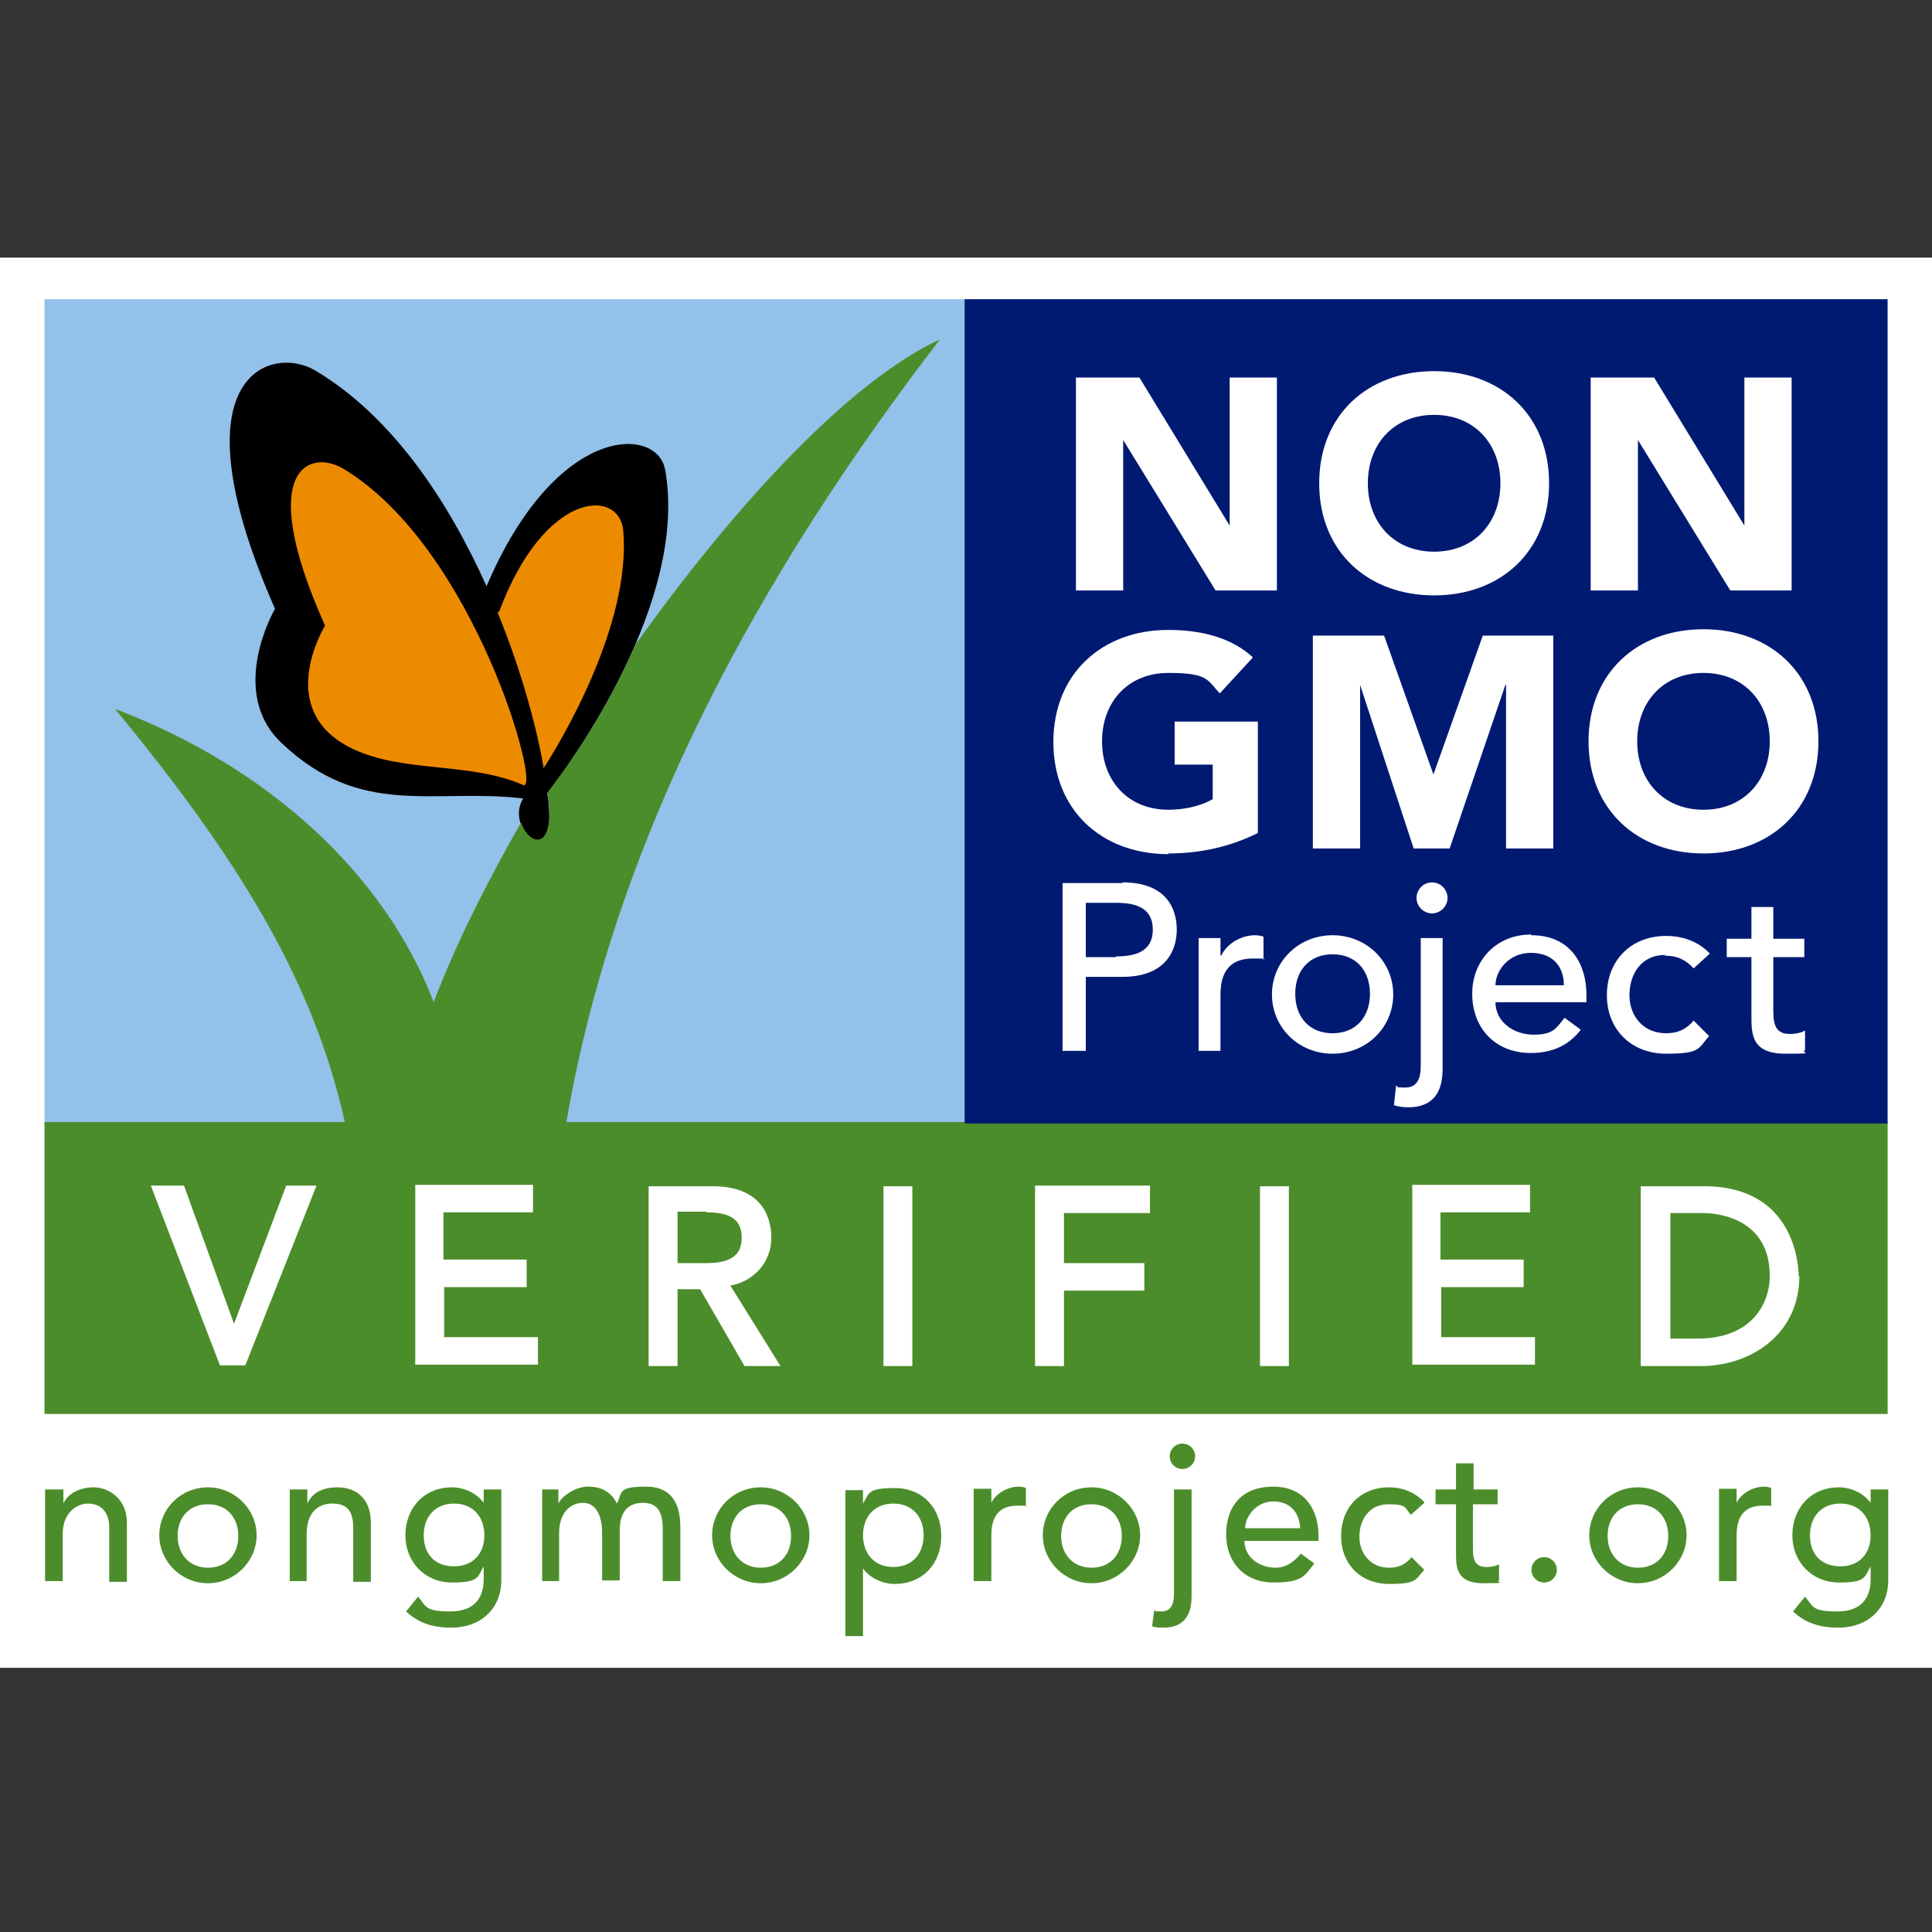 <svg width="75" height="75" viewBox="0 0 75 75" fill="none" xmlns="http://www.w3.org/2000/svg">
<rect x="0" y="0" width="75" height="75" fill="#333333" stroke="none"/>
<g clip-path="url(#clip0_415_1920)">
<path d="M75 10H0V64.745H75V10Z" fill="white"/>
<path d="M37.447 11.615H1.727V43.613H37.447V11.615Z" fill="#92C1E9"/>
<path d="M25.812 18.213C25.511 16.544 21.597 16.407 18.887 22.757C17.436 19.527 15.274 16.188 12.235 14.381C10.511 13.368 6.679 14.545 10.675 23.633C10.675 23.633 8.814 26.835 10.921 28.834C14.015 31.79 16.834 30.585 20.31 30.996C19.653 32.036 21.159 33.569 21.323 31.845C21.323 31.571 21.323 31.188 21.241 30.805C22.117 29.682 26.77 23.332 25.812 18.186" fill="black"/>
<path d="M21.982 43.586C23.898 32.391 29.564 22.181 36.489 13.176C32.986 14.791 28.551 19.581 24.665 25.028C23.46 27.847 21.736 30.147 21.243 30.776C21.325 31.159 21.352 31.543 21.325 31.816C21.216 33.021 20.449 32.638 20.23 31.926C18.807 34.417 17.63 36.798 16.836 38.906C14.92 33.897 10.376 29.763 4.464 27.519C9.227 33.294 12.155 38.03 13.387 43.559H1.727V54.891H73.278V43.559H21.982V43.586Z" fill="#4C8D2B"/>
<path d="M2.462 57.82V58.368C2.626 57.984 3.091 57.738 3.639 57.738C4.186 57.738 4.925 58.149 4.925 59.107V61.406H4.241V59.298C4.241 58.641 3.858 58.368 3.42 58.368C2.982 58.368 2.434 58.724 2.434 59.545V61.379H1.75V57.82H2.462ZM8.073 57.738C7.005 57.738 6.184 58.587 6.184 59.599C6.184 60.612 7.033 61.461 8.073 61.461C9.113 61.461 9.962 60.612 9.962 59.599C9.962 58.587 9.113 57.738 8.073 57.738ZM8.073 60.858C7.361 60.858 6.896 60.339 6.896 59.627C6.896 58.915 7.334 58.395 8.073 58.395C8.812 58.395 9.25 58.915 9.25 59.627C9.25 60.339 8.812 60.858 8.073 60.858ZM11.221 61.379H11.905V59.545C11.905 58.724 12.343 58.368 12.89 58.368C13.438 58.368 13.712 58.614 13.712 59.298V61.406H14.396V59.107C14.396 58.149 13.794 57.738 13.11 57.738C12.425 57.738 12.097 58.012 11.932 58.368V57.82H11.248V61.379H11.221ZM19.46 57.82H18.776V58.34C18.502 57.957 18.009 57.738 17.544 57.738C16.449 57.738 15.737 58.559 15.737 59.599C15.737 60.64 16.504 61.433 17.544 61.433C18.584 61.433 18.529 61.242 18.776 60.804V61.324C18.776 61.926 18.502 62.556 17.489 62.556C16.476 62.556 16.558 62.364 16.23 61.981L15.765 62.556C16.257 63.021 16.832 63.185 17.516 63.185C18.693 63.185 19.46 62.419 19.46 61.351V57.82ZM16.449 59.599C16.449 58.888 16.887 58.368 17.626 58.368C18.365 58.368 18.803 58.888 18.803 59.599C18.803 60.311 18.365 60.804 17.626 60.804C16.887 60.804 16.449 60.339 16.449 59.599ZM21.02 61.379H21.704V59.517C21.704 58.724 22.142 58.34 22.635 58.34C23.128 58.34 23.374 58.833 23.374 59.49V61.351H24.058V59.408C24.058 58.778 24.305 58.34 24.962 58.34C25.619 58.34 25.728 58.833 25.728 59.38V61.379H26.412V59.298C26.412 58.505 26.166 57.711 25.071 57.711C23.976 57.711 24.168 57.93 23.949 58.368C23.73 57.93 23.374 57.711 22.827 57.711C22.279 57.711 21.759 58.149 21.677 58.368V57.82H21.047V61.379H21.02ZM29.533 57.738C28.465 57.738 27.644 58.587 27.644 59.599C27.644 60.612 28.493 61.461 29.533 61.461C30.573 61.461 31.422 60.612 31.422 59.599C31.422 58.587 30.573 57.738 29.533 57.738ZM29.533 60.858C28.821 60.858 28.356 60.339 28.356 59.627C28.356 58.915 28.794 58.395 29.533 58.395C30.272 58.395 30.71 58.915 30.71 59.627C30.71 60.339 30.272 60.858 29.533 60.858ZM32.818 63.514H33.502V60.886C33.748 61.242 34.241 61.488 34.734 61.488C35.828 61.488 36.54 60.694 36.54 59.627C36.54 58.559 35.828 57.766 34.734 57.766C33.639 57.766 33.748 57.984 33.502 58.368V57.848H32.818V63.541V63.514ZM33.502 59.599C33.502 58.888 33.94 58.368 34.679 58.368C35.418 58.368 35.856 58.888 35.856 59.599C35.856 60.311 35.418 60.831 34.679 60.831C33.94 60.831 33.502 60.311 33.502 59.599ZM37.799 61.379H38.484V59.599C38.484 58.806 38.839 58.45 39.496 58.45C40.153 58.45 39.715 58.45 39.825 58.505V57.766C39.77 57.738 39.661 57.711 39.551 57.711C39.113 57.711 38.648 57.984 38.484 58.34V57.793H37.799V61.379ZM42.37 57.738C41.303 57.738 40.482 58.587 40.482 59.599C40.482 60.612 41.33 61.461 42.37 61.461C43.411 61.461 44.259 60.612 44.259 59.599C44.259 58.587 43.411 57.738 42.37 57.738ZM42.37 60.858C41.659 60.858 41.193 60.339 41.193 59.627C41.193 58.915 41.631 58.395 42.37 58.395C43.109 58.395 43.547 58.915 43.547 59.627C43.547 60.339 43.109 60.858 42.37 60.858ZM45.573 57.82V61.871C45.573 62.309 45.436 62.556 45.08 62.556C44.724 62.556 44.889 62.528 44.807 62.501L44.724 63.13C44.861 63.185 44.998 63.185 45.162 63.185C46.257 63.185 46.257 62.255 46.257 61.899V57.82H45.573ZM45.901 56.041C45.628 56.041 45.409 56.26 45.409 56.534C45.409 56.807 45.628 57.026 45.901 57.026C46.175 57.026 46.394 56.807 46.394 56.534C46.394 56.26 46.175 56.041 45.901 56.041ZM51.184 59.846V59.599C51.184 58.669 50.692 57.711 49.432 57.711C48.173 57.711 47.599 58.505 47.599 59.572C47.599 60.64 48.31 61.433 49.432 61.433C50.555 61.433 50.637 61.187 51.02 60.694L50.5 60.311C50.226 60.64 49.925 60.858 49.515 60.858C48.885 60.858 48.31 60.448 48.31 59.818H51.157L51.184 59.846ZM48.338 59.326C48.338 58.86 48.776 58.285 49.432 58.285C50.089 58.285 50.445 58.724 50.473 59.326H48.338ZM55.29 58.313C54.934 57.93 54.442 57.738 53.922 57.738C52.799 57.738 52.06 58.532 52.06 59.627C52.06 60.722 52.827 61.488 53.922 61.488C55.016 61.488 54.934 61.324 55.29 60.941L54.797 60.448C54.578 60.722 54.305 60.858 53.922 60.858C53.21 60.858 52.772 60.311 52.772 59.654C52.772 58.997 53.155 58.395 53.894 58.395C54.633 58.395 54.524 58.532 54.77 58.806L55.29 58.34V58.313ZM58.164 57.82H57.206V56.807H56.522V57.82H55.728V58.395H56.522V60.256C56.522 60.831 56.522 61.461 57.589 61.461C58.657 61.461 58.027 61.433 58.192 61.351V60.722C58.055 60.804 57.863 60.831 57.699 60.831C57.179 60.831 57.179 60.421 57.179 60.01V58.395H58.137V57.82H58.164ZM59.451 60.941C59.451 61.214 59.67 61.433 59.943 61.433C60.217 61.433 60.436 61.214 60.436 60.941C60.436 60.667 60.217 60.448 59.943 60.448C59.67 60.448 59.451 60.667 59.451 60.941ZM63.584 57.738C62.516 57.738 61.695 58.587 61.695 59.599C61.695 60.612 62.544 61.461 63.584 61.461C64.624 61.461 65.473 60.612 65.473 59.599C65.473 58.587 64.624 57.738 63.584 57.738ZM63.584 60.858C62.872 60.858 62.407 60.339 62.407 59.627C62.407 58.915 62.845 58.395 63.584 58.395C64.323 58.395 64.761 58.915 64.761 59.627C64.761 60.339 64.323 60.858 63.584 60.858ZM66.732 61.379H67.416V59.599C67.416 58.806 67.772 58.45 68.429 58.45C69.086 58.45 68.648 58.45 68.757 58.505V57.766C68.703 57.738 68.593 57.711 68.484 57.711C68.046 57.711 67.58 57.984 67.416 58.34V57.793H66.732V61.379ZM73.301 57.82H72.617V58.34C72.343 57.957 71.85 57.738 71.385 57.738C70.29 57.738 69.579 58.559 69.579 59.599C69.579 60.64 70.345 61.433 71.385 61.433C72.425 61.433 72.37 61.242 72.617 60.804V61.324C72.617 61.926 72.343 62.556 71.33 62.556C70.317 62.556 70.4 62.364 70.071 61.981L69.606 62.556C70.099 63.021 70.673 63.185 71.358 63.185C72.535 63.185 73.301 62.419 73.301 61.351V57.82ZM70.263 59.599C70.263 58.888 70.701 58.368 71.44 58.368C72.179 58.368 72.617 58.888 72.617 59.599C72.617 60.311 72.179 60.804 71.44 60.804C70.701 60.804 70.263 60.339 70.263 59.599Z" fill="#4C8D2B"/>
<path d="M24.197 20.621C24.498 24.262 21.761 28.806 21.104 29.818C20.885 28.477 20.31 26.205 19.325 23.797C19.325 23.742 19.379 23.742 19.379 23.742C21.131 19.034 24.06 18.924 24.197 20.621ZM20.31 30.475C21.049 30.804 18.449 21.306 13.357 18.213C12.071 17.419 9.854 18.103 12.618 24.289C12.618 24.289 10.566 27.601 13.713 29.079C15.684 30.01 18.257 29.572 20.31 30.475Z" fill="#ED8B00"/>
<path d="M73.276 11.615H37.445V43.613H73.276V11.615Z" fill="#001A72"/>
<path d="M11.056 46.023H12.288L9.523 53.003H8.538L5.855 46.023H7.142L9.085 51.388L11.111 46.023H11.056ZM17.215 49.965H20.445V48.897H17.215V47.063H20.691V45.996H16.12V52.976H20.883V51.908H17.242V49.937L17.215 49.965ZM28.355 49.91L30.299 53.031H28.903L27.178 50.047H26.302V53.031H25.18V46.05H27.671C29.724 46.05 29.943 47.447 29.943 48.049C29.943 48.979 29.286 49.746 28.328 49.91H28.355ZM27.425 47.036H26.302V49.034H27.425C28.355 49.034 28.793 48.733 28.793 48.049C28.793 47.364 28.383 47.063 27.425 47.063V47.036ZM34.295 53.031H35.417V46.05H34.295V53.031ZM40.18 53.031H41.303V50.102H44.423V49.034H41.303V47.091H44.642V46.023H40.18V53.031ZM48.912 53.031H50.034V46.05H48.912V53.031ZM55.919 49.965H59.149V48.897H55.919V47.063H59.396V45.996H54.825V52.976H59.587V51.908H55.947V49.937L55.919 49.965ZM69.852 49.527C69.852 51.826 67.936 53.031 66.02 53.031H63.693V46.05H66.157C69.715 46.05 69.825 49.198 69.825 49.554L69.852 49.527ZM66.129 47.091H64.843V51.963H65.91C67.963 51.963 68.702 50.649 68.702 49.527C68.702 47.145 66.403 47.091 66.129 47.091ZM43.575 17.036L47.188 22.921H49.569V14.655H47.735V20.403L44.231 14.655H41.768V22.921H43.602V17.036H43.575ZM55.673 23.113C53.1 23.113 51.211 21.416 51.211 18.76C51.211 16.105 53.1 14.408 55.673 14.408C58.246 14.408 60.135 16.105 60.135 18.76C60.135 21.416 58.246 23.113 55.673 23.113ZM55.673 16.105C54.113 16.105 53.1 17.227 53.1 18.76C53.1 20.293 54.113 21.416 55.673 21.416C57.233 21.416 58.246 20.293 58.246 18.76C58.246 17.227 57.233 16.105 55.673 16.105ZM63.556 17.036L67.169 22.921H69.551V14.655H67.717V20.403L64.213 14.655H61.75V22.921H63.584V17.036H63.556ZM43.575 34.253C45.272 34.253 45.682 35.266 45.682 36.087C45.682 36.908 45.244 37.921 43.575 37.921H42.151V40.795H41.248V34.281H43.575M43.328 37.127C44.04 37.127 44.752 36.963 44.752 36.087C44.752 35.211 44.04 35.047 43.328 35.047H42.151V37.155H43.328M47.379 37.1V36.416H46.531V40.795H47.379V38.605C47.379 37.647 47.817 37.209 48.638 37.209C49.459 37.209 48.912 37.237 49.049 37.264V36.361C48.967 36.333 48.857 36.306 48.72 36.306C48.173 36.306 47.626 36.635 47.407 37.1M51.731 36.306C53.045 36.306 54.085 37.319 54.085 38.605C54.085 39.892 53.045 40.905 51.731 40.905C50.417 40.905 49.377 39.892 49.377 38.605C49.377 37.319 50.417 36.306 51.731 36.306ZM51.731 40.111C52.635 40.111 53.182 39.481 53.182 38.578C53.182 37.675 52.635 37.045 51.731 37.045C50.828 37.045 50.281 37.675 50.281 38.578C50.281 39.481 50.828 40.111 51.731 40.111ZM55.591 34.253C55.262 34.253 54.989 34.527 54.989 34.855C54.989 35.184 55.262 35.458 55.591 35.458C55.919 35.458 56.193 35.184 56.193 34.855C56.193 34.527 55.919 34.253 55.591 34.253ZM55.153 41.37C55.153 41.917 54.989 42.218 54.551 42.218C54.113 42.218 54.304 42.191 54.195 42.136L54.113 42.903C54.277 42.958 54.469 42.985 54.66 42.985C56.002 42.985 56.002 41.863 56.002 41.397V36.416H55.153V41.37ZM59.45 36.306C61.011 36.306 61.585 37.483 61.585 38.605V38.906H58.054C58.054 39.673 58.766 40.166 59.532 40.166C60.299 40.166 60.408 39.919 60.737 39.509L61.366 39.974C60.901 40.576 60.272 40.877 59.423 40.877C58.027 40.877 57.151 39.892 57.151 38.578C57.151 37.264 58.109 36.279 59.423 36.279M60.709 38.249C60.709 37.51 60.272 36.99 59.423 36.99C58.575 36.99 58.054 37.675 58.054 38.249H60.709ZM64.651 37.1C65.116 37.1 65.445 37.264 65.746 37.593L66.376 37.018C65.938 36.552 65.335 36.333 64.678 36.333C63.31 36.333 62.379 37.291 62.379 38.633C62.379 39.974 63.337 40.905 64.678 40.905C66.02 40.905 65.91 40.713 66.348 40.22L65.746 39.618C65.472 39.947 65.144 40.111 64.678 40.111C63.803 40.111 63.255 39.454 63.255 38.633C63.255 37.812 63.72 37.072 64.624 37.072M68.839 39.125V37.155H70.043V36.443H68.839V35.211H67.99V36.443H67.032V37.155H67.99V39.426C67.99 40.138 67.99 40.905 69.304 40.905C70.618 40.905 69.852 40.877 70.071 40.768V40.001C69.907 40.111 69.66 40.138 69.469 40.138C68.839 40.138 68.839 39.618 68.839 39.125ZM45.354 33.131C46.558 33.131 47.735 32.885 48.83 32.337V28.012H45.6V29.682H47.078V31.023C46.75 31.215 46.147 31.434 45.354 31.434C43.793 31.434 42.781 30.311 42.781 28.779C42.781 27.246 43.793 26.123 45.354 26.123C46.914 26.123 46.859 26.397 47.352 26.917L48.638 25.521C47.817 24.755 46.64 24.454 45.354 24.454C42.781 24.454 40.892 26.151 40.892 28.806C40.892 31.461 42.781 33.158 45.354 33.158M58.465 26.589V32.939H60.299V24.673H57.562L55.646 30.065L53.73 24.673H50.965V32.939H52.799V26.589L54.879 32.939H56.275L58.438 26.589H58.465ZM66.129 33.131C63.556 33.131 61.667 31.434 61.667 28.779C61.667 26.123 63.556 24.427 66.129 24.427C68.702 24.427 70.591 26.123 70.591 28.779C70.591 31.434 68.702 33.131 66.129 33.131ZM66.129 26.123C64.569 26.123 63.556 27.246 63.556 28.779C63.556 30.311 64.569 31.434 66.129 31.434C67.689 31.434 68.702 30.311 68.702 28.779C68.702 27.246 67.689 26.123 66.129 26.123Z" fill="white"/>
</g>
<defs>
<clipPath id="clip0_415_1920">
<rect width="75" height="75" fill="white"/>
</clipPath>
</defs>
</svg>
